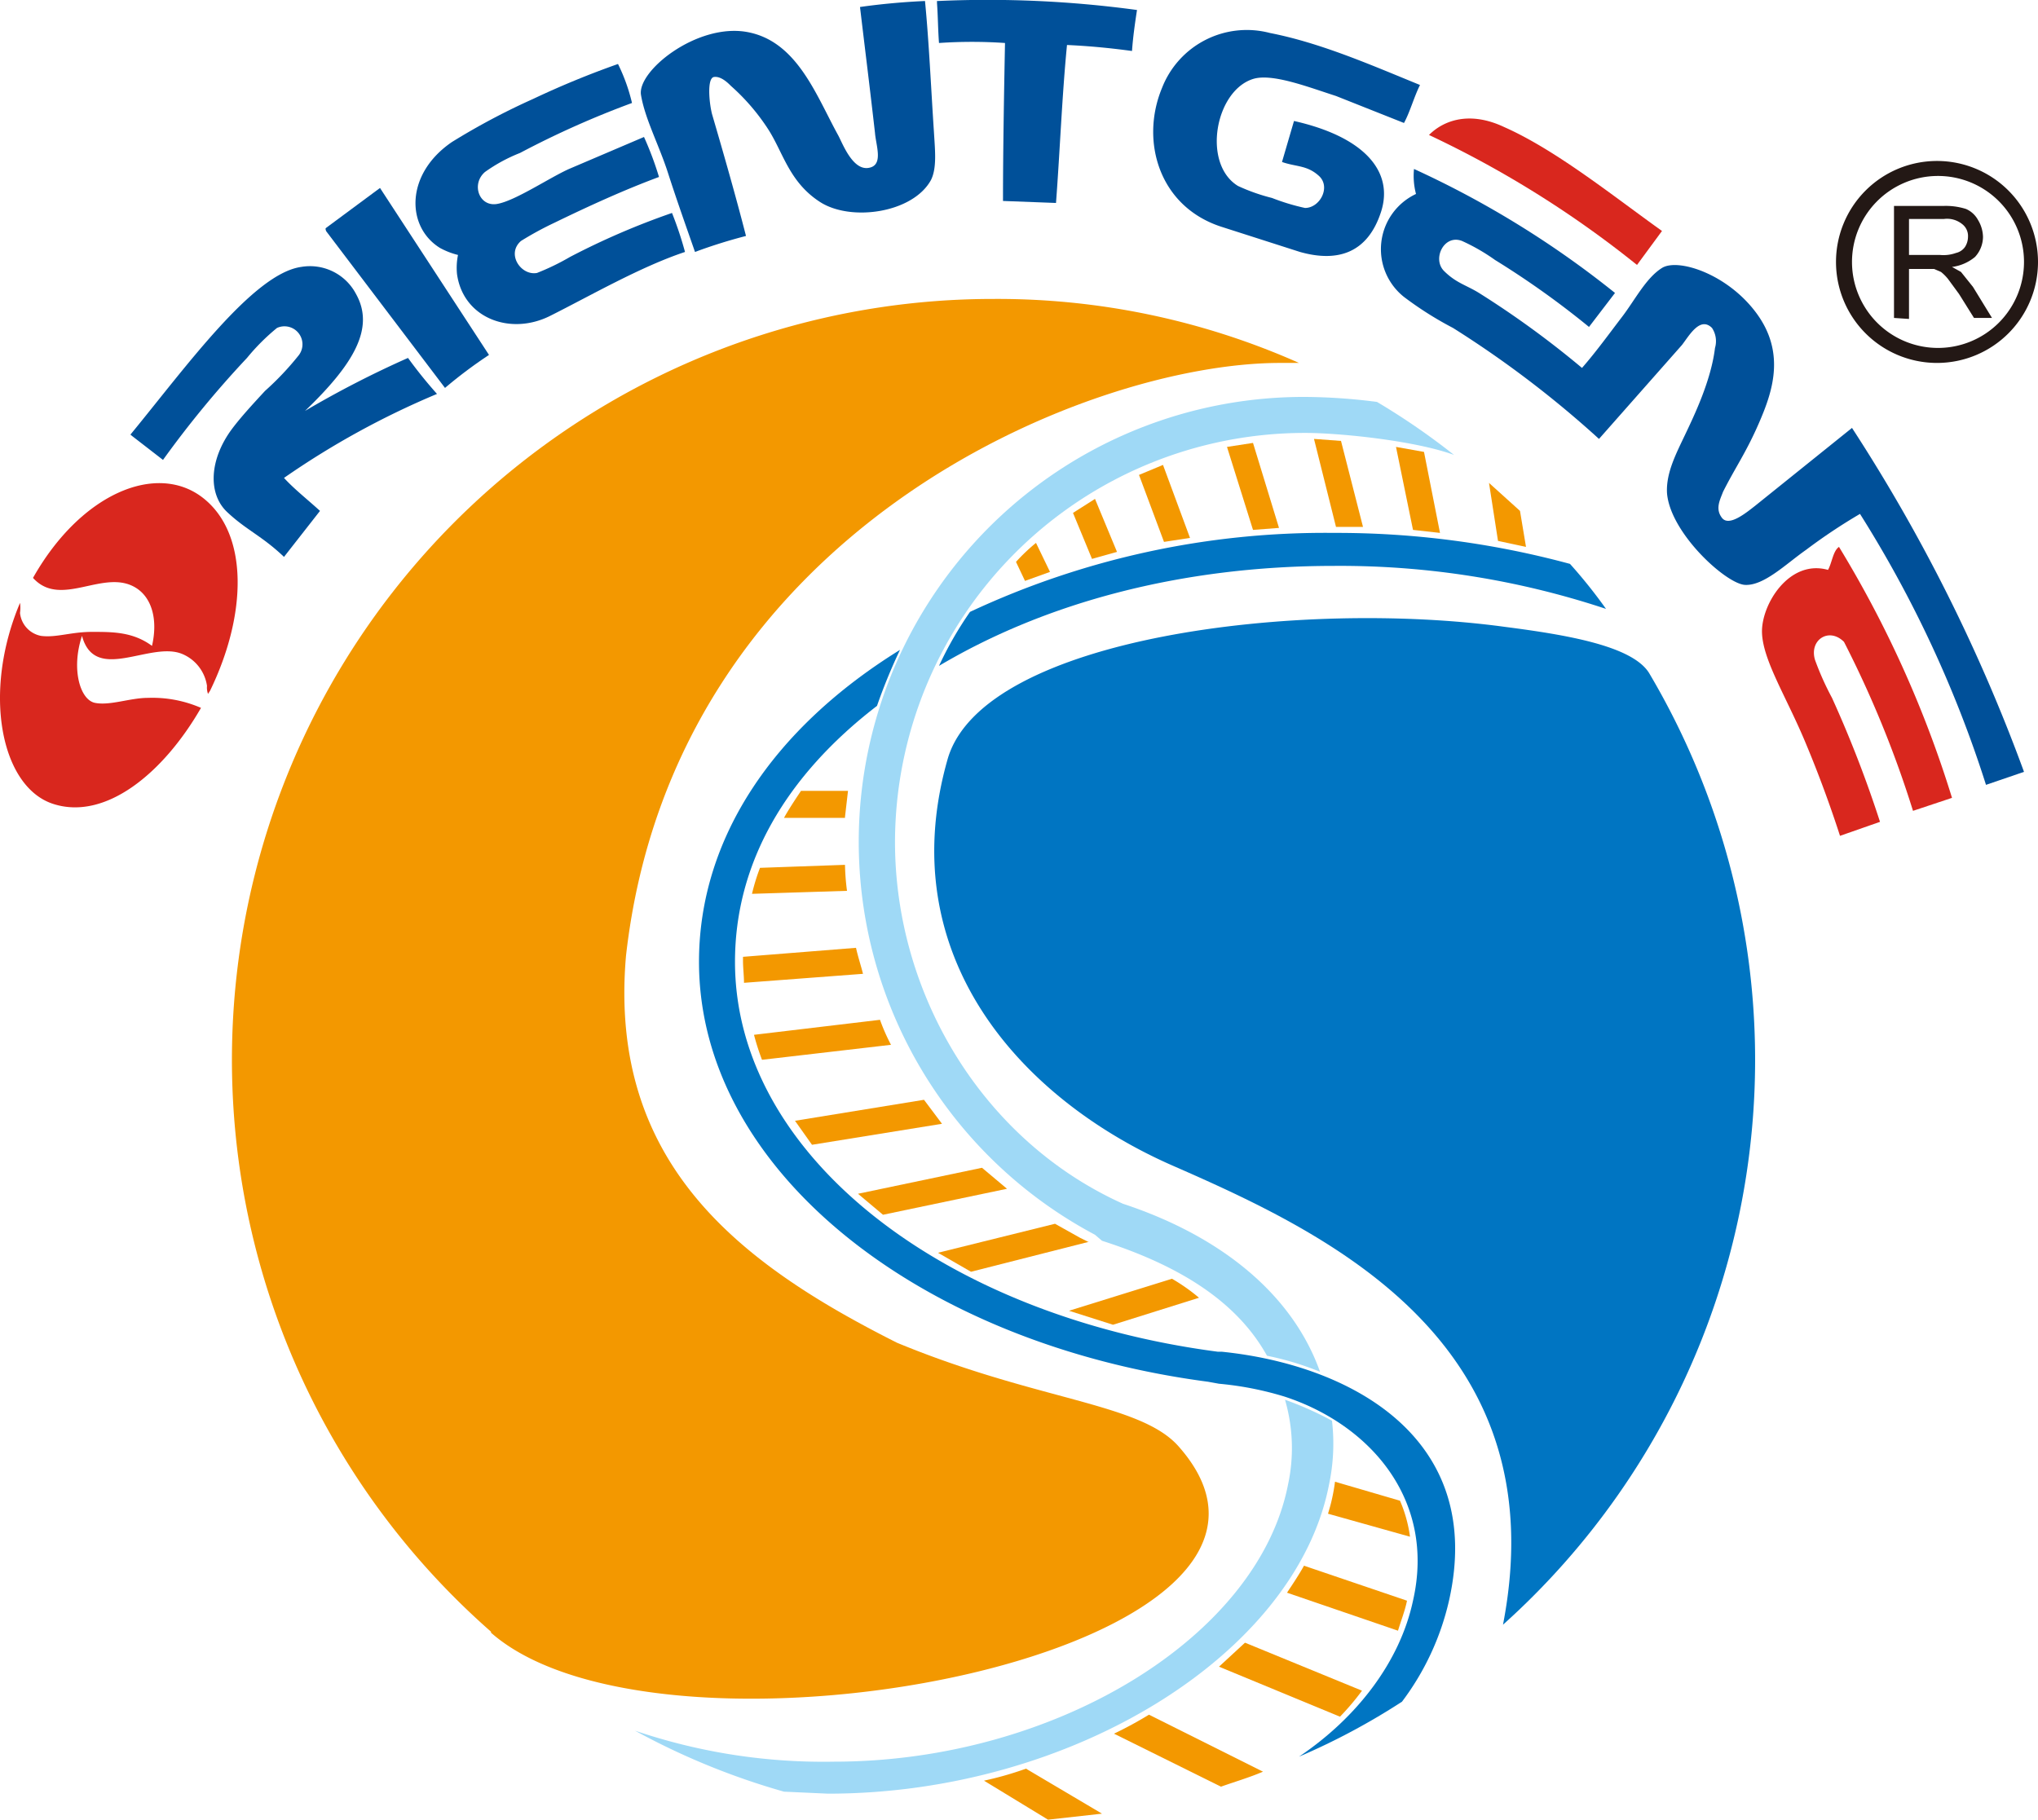 <svg xmlns="http://www.w3.org/2000/svg" viewBox="0 0 203.8 182"><defs><style>.cls-1{fill:#0075c2;}.cls-1,.cls-2,.cls-3,.cls-4,.cls-5{fill-rule:evenodd;}.cls-2{fill:#9fd9f6;}.cls-3{fill:#f39800;}.cls-4{fill:#d9271e;}.cls-5{fill:#005099;}.cls-6{fill:#231815;}</style></defs><title>资源 111</title><g id="图层_2" data-name="图层 2"><g id="图层_1-2" data-name="图层 1"><path class="cls-1" d="M150.3,162.5a75.9,75.9,0,0,0,14.6-95.2c-1.7-2.7-8.2-3.8-14.4-4.6-20.5-2.8-52,1-55.7,13.1-5.7,19.7,7.2,34.1,22.5,40.8s38.5,17.5,33,45.9"/><path class="cls-2" d="M133.2,142.1a19.8,19.8,0,0,1-.3,6.4c-3.3,17-25.8,30.9-50.1,30.9l-4.4-.2a71.8,71.8,0,0,1-14.9-6.1,58.6,58.6,0,0,0,19.9,3.1c22,0,42.4-12.4,45.4-27.7a17.3,17.3,0,0,0-.3-8.5,33.5,33.5,0,0,1,4.7,2.1M130.5,39.7a58.1,58.1,0,0,1,7.2.5,69.9,69.9,0,0,1,7.7,5.3c-3.8-1.4-11.3-2.2-14.9-2.2a41,41,0,0,0-41,40.9c0,15.3,8.8,29.9,22.8,36.2,10,3.3,17,9.2,19.7,16.8a29.7,29.7,0,0,0-5.3-1.6c-3-5.4-8.7-9-16.5-11.5l-.7-.6a44.5,44.5,0,0,1,21-83.8"/><path class="cls-3" d="M49.1,163.2A76.1,76.1,0,0,1,99.3,29.9a74.2,74.2,0,0,1,30.6,6.4H128c-19.2,0-60.6,16.7-65.4,59.3-1.8,20.8,11.4,30.8,27.1,38.7,14,5.8,24.2,6,28.1,10.3,18.4,20.6-51.3,34-68.7,18.7"/><path class="cls-3" d="M108.9,124.2l-11.8,3-3.3-1.9,11.7-2.9,2.5,1.4.8.4h.1m-8.2-5.3-12.4,2.6-2.5-2.1,12.4-2.6,2.5,2.1m-6.5-6.5-13,2.1-1.7-2.4L92.4,110l1.8,2.4m-5.1-7.9L76.2,106a24.1,24.1,0,0,1-.8-2.5L88,102a18.9,18.9,0,0,0,1.1,2.5m-2.8-7.1-11.9.9c0-.7-.1-1.5-.1-2.2v-.4l11.3-.9c.2.9.5,1.8.7,2.6m-1.6-8.3-9.5.3a19.8,19.8,0,0,1,.8-2.6l8.5-.3a22.8,22.8,0,0,0,.2,2.6m-.2-7.3H78.4c.5-.9,1.1-1.8,1.7-2.7h4.7l-.3,2.6m22.4,49.4,10.3-3.2a18.5,18.5,0,0,1,2.7,1.9l-8.6,2.7-4.4-1.4"/><path class="cls-3" d="M101.6,56.2l.9,1.9,2.5-.9-1.4-2.9a18,18,0,0,0-2,1.9m5.7-4.9,1.9,4.6,2.5-.7-2.2-5.3-2.2,1.4m6.6-3.8,2.5,6.7,2.6-.4-2.7-7.3-2.4,1m8.8-2.8,2.6,8.3,2.6-.2-2.6-8.5-2.6.4m8.7-.8,2.2,8.8h2.7l-2.2-8.6-2.7-.2m8.2.8,1.7,8.3,2.7.3-1.6-8.1-2.8-.5M152,51.1l-3.1-2.8.9,5.8,2.8.6Z"/><path class="cls-3" d="M110.2,181.4l-5.4.6-6.4-3.9a33.1,33.1,0,0,0,4.2-1.2Zm16.1-4.2c-1.4.6-2.8,1-4.2,1.5l-10.7-5.3a39,39,0,0,0,3.5-1.9Zm7.7-5.5-12.1-5,2.6-2.4,11.7,4.8a25.3,25.3,0,0,1-2.2,2.6m5.8-8.6-11.1-3.8c.6-.9,1.2-1.8,1.7-2.7l10.3,3.5c-.2,1-.6,2-.9,3m-6.3-14.9,6.5,1.9a13.6,13.6,0,0,1,1,3.6l-8.2-2.3a18.3,18.3,0,0,0,.7-3.2"/><path class="cls-1" d="M97,61.2a83.7,83.7,0,0,1,36.4-7.9A89.2,89.2,0,0,1,157,56.4a50.7,50.7,0,0,1,3.6,4.5,84.3,84.3,0,0,0-27.2-4.3c-15.3,0-28.9,3.7-39.5,10A36,36,0,0,1,97,61.2m25.2,74c12.7,1.3,26.4,8.5,22.7,24.9a26.6,26.6,0,0,1-4.7,10.1,67.9,67.9,0,0,1-10.3,5.5c5.8-3.9,10.1-9.5,11.4-15.6,2.3-10.1-4.3-17.6-12.8-20.4a32.2,32.2,0,0,0-6.6-1.3h0l-1.1-.2C91.9,134.4,69.9,117,69.9,96.2,69.9,83.8,77.4,72.8,90,65a54.8,54.8,0,0,0-2.3,5.6c-9.1,7-14.2,15.7-14.2,25.6,0,19.3,20.8,35.4,48.3,39Z"/><path class="cls-4" d="M3.3,57.8c2.8,3.1,7.1-1,10.3,1,1.6,1,2.2,3.2,1.6,5.8-1.9-1.4-3.9-1.4-6-1.4s-3.6.6-5.1.4A2.6,2.6,0,0,1,2,61.3a3.4,3.4,0,0,0,0-1c-3.8,9-1.9,18.4,3.3,20.1s11-3,14.8-9.6a12.2,12.2,0,0,0-5.3-1c-1.8,0-3.8.8-5.3.5s-2.4-3.4-1.3-6.7c1.3,4.8,6.8.5,10,1.8a4.1,4.1,0,0,1,2.5,3.2,1.9,1.9,0,0,0,.1.8l.2-.3c3.7-7.6,3.9-15.7-.7-19.3s-12.2-.5-17,8"/><path class="cls-5" d="M185.2,42.8a170.2,170.2,0,0,1,17.2,34.4l-3.8,1.3A117.3,117.3,0,0,0,186,51.4a56.3,56.3,0,0,0-5.4,3.6c-2,1.4-4.2,3.6-6.1,3.5s-7.5-5.2-7.8-9.2c-.1-2,.9-3.9,1.8-5.8s2.6-5.4,3-8.7a2.4,2.4,0,0,0-.3-2c-1.2-1.2-2.3.8-3,1.7l-8.3,9.4a103.7,103.7,0,0,0-14.6-11.1,34.8,34.8,0,0,1-4.9-3.1,6.1,6.1,0,0,1,1.2-10.3,7.1,7.1,0,0,1-.2-2.5,95.6,95.6,0,0,1,20.1,12.4l-2.6,3.4a86.9,86.9,0,0,0-9.4-6.7,19.5,19.5,0,0,0-3.3-1.9c-1.8-.7-3,1.8-1.8,3s2.2,1.4,3.5,2.2a93.3,93.3,0,0,1,10.3,7.5c1.4-1.6,2.7-3.4,4-5.1s2.4-3.9,4-4.9,6.6.6,9.5,4.6,1.5,7.9.2,10.9-2.4,4.5-3.6,6.9c-.3.8-.8,1.7-.1,2.6s2.4-.5,3.3-1.2l9.7-7.8"/><path class="cls-5" d="M86,.7C88.1.4,90.3.2,92.5.1c.4,4.1.6,8.7.9,13.2.1,1.7.3,3.5-.3,4.7-1.8,3.3-8,4.2-11.1,2.2s-3.7-5-5.2-7.3a21.1,21.1,0,0,0-3.7-4.3c-.3-.3-1-1-1.7-.9s-.5,2.5-.2,3.7c1.2,4.1,2.4,8.3,3.4,12.2a51.4,51.4,0,0,0-5.1,1.6c-.8-2.3-1.8-5.1-2.7-7.9s-2.3-5.4-2.7-7.8,5.6-7.2,10.6-6.3,6.9,6.3,9.1,10.3c.4.7,1.4,3.5,3,3.3s.8-2.2.7-3.5C87,8.9,86.5,4.9,86,.7"/><path class="cls-5" d="M13.1,43.4c5.5-6.7,12.2-16,17-16.7a5.2,5.2,0,0,1,5.5,2.7c1.9,3.4-.2,7-5.1,11.7a100.7,100.7,0,0,1,10.3-5.3,45.7,45.7,0,0,0,2.9,3.6,82.9,82.9,0,0,0-15.3,8.4c1,1.1,2.4,2.2,3.6,3.3l-3.6,4.6c-2.2-2.1-3.8-2.7-5.7-4.5s-1.8-5.2.5-8.3c.9-1.2,2.1-2.5,3.3-3.8a29,29,0,0,0,3.4-3.6,1.8,1.8,0,0,0-2.2-2.7,21.1,21.1,0,0,0-3,3A101,101,0,0,0,16.3,46l-3.1-2.4c-.1-.1-.2-.1-.1-.2"/><path class="cls-5" d="M32.6,22.8l5.4-4L48.9,35.5a45.9,45.9,0,0,0-4.4,3.3L32.6,23.1c0-.1-.1-.2,0-.3"/><path class="cls-5" d="M61.8,6.4a18.2,18.2,0,0,1,1.4,3.9,91.6,91.6,0,0,0-11.2,5,16.2,16.2,0,0,0-3.5,1.9c-1.4,1.2-.6,3.5,1.2,3.2s5.2-2.6,7.2-3.5l7.5-3.2a32.5,32.5,0,0,1,1.5,4c-3.5,1.3-7,2.9-10.5,4.6a32.7,32.7,0,0,0-3.3,1.8c-1.5,1.3,0,3.5,1.6,3.2A23.9,23.9,0,0,0,57,25.7a74.7,74.7,0,0,1,10.2-4.4,35.6,35.6,0,0,1,1.3,3.9C64,26.7,59,29.6,55,31.6s-8.7.2-9.3-4.2a6.4,6.4,0,0,1,.1-1.9,7.5,7.5,0,0,1-1.8-.7c-3.4-2.1-3.5-7.4,1.2-10.6a69.2,69.2,0,0,1,8.1-4.3,89.3,89.3,0,0,1,8.5-3.5"/><path class="cls-5" d="M142,8.5c-.6,1.2-1,2.7-1.6,3.8l-6.8-2.7c-2.8-.9-6.4-2.3-8.3-1.7-3.8,1.2-5.1,8.5-1.5,10.7a19,19,0,0,0,3.4,1.2,21.7,21.7,0,0,0,3.3,1c1.5,0,2.6-2.1,1.4-3.2s-2.3-.9-3.7-1.4l1.2-4.1c7.1,1.6,10,5.1,8.7,9.1s-4.2,5.1-8.1,4l-7.8-2.5c-6.3-2-8.2-8.6-6-13.9A9.1,9.1,0,0,1,127,3.3c5.1,1,10.1,3.2,15,5.2"/><path class="cls-4" d="M166.2,23.1l-2.5,3.4a103.2,103.2,0,0,0-20.8-13c1.5-1.5,4.1-2.4,7.5-.8,5.2,2.3,10.9,6.9,15.8,10.4"/><path class="cls-5" d="M93.8.1a110.6,110.6,0,0,1,19.9.9c-.2,1.3-.4,2.7-.5,4.1-2.2-.3-4.3-.5-6.5-.6-.5,5.1-.7,10.5-1.1,15.8l-5.3-.2c0-5,.1-10.6.2-15.8a48.4,48.4,0,0,0-6.6,0c-.1-1.3-.1-2.6-.2-4V.1"/><path class="cls-4" d="M183.9,54.7a110.7,110.7,0,0,1,11.3,25.1l-3.9,1.3a106.7,106.7,0,0,0-6.9-16.9c-1.5-1.5-3.5-.2-2.9,1.8a28.4,28.4,0,0,0,1.7,3.8A117.4,117.4,0,0,1,188,82.2l-4,1.4c-.9-2.8-2.1-6.1-3.4-9.2-1.9-4.6-4.3-8.3-4.4-11.1s2.7-7.4,6.6-6.3c.4-.7.5-1.9,1.1-2.3"/><path class="cls-6" d="M193.7,36.3a10.1,10.1,0,1,1,10.1-10.1,10.1,10.1,0,0,1-10.1,10.1m0-18.7a8.6,8.6,0,1,0,8.7,8.6,8.6,8.6,0,0,0-8.7-8.6"/><path class="cls-6" d="M189.4,31.8V20.6h4.9a6.7,6.7,0,0,1,2.3.3,2.5,2.5,0,0,1,1.2,1.1,3.4,3.4,0,0,1,.5,1.7,3,3,0,0,1-.8,2,4.5,4.5,0,0,1-2.3,1l.9.5,1.2,1.5,1.9,3.1h-1.8l-1.5-2.4-1.1-1.5a4.5,4.5,0,0,0-.7-.7l-.7-.3h-2.5v5Zm1.5-6.3H194a3.7,3.7,0,0,0,1.6-.2,1.5,1.5,0,0,0,.9-.6,1.9,1.9,0,0,0,.3-1,1.5,1.5,0,0,0-.6-1.3,2.4,2.4,0,0,0-1.8-.5h-3.5Z"/></g></g></svg>